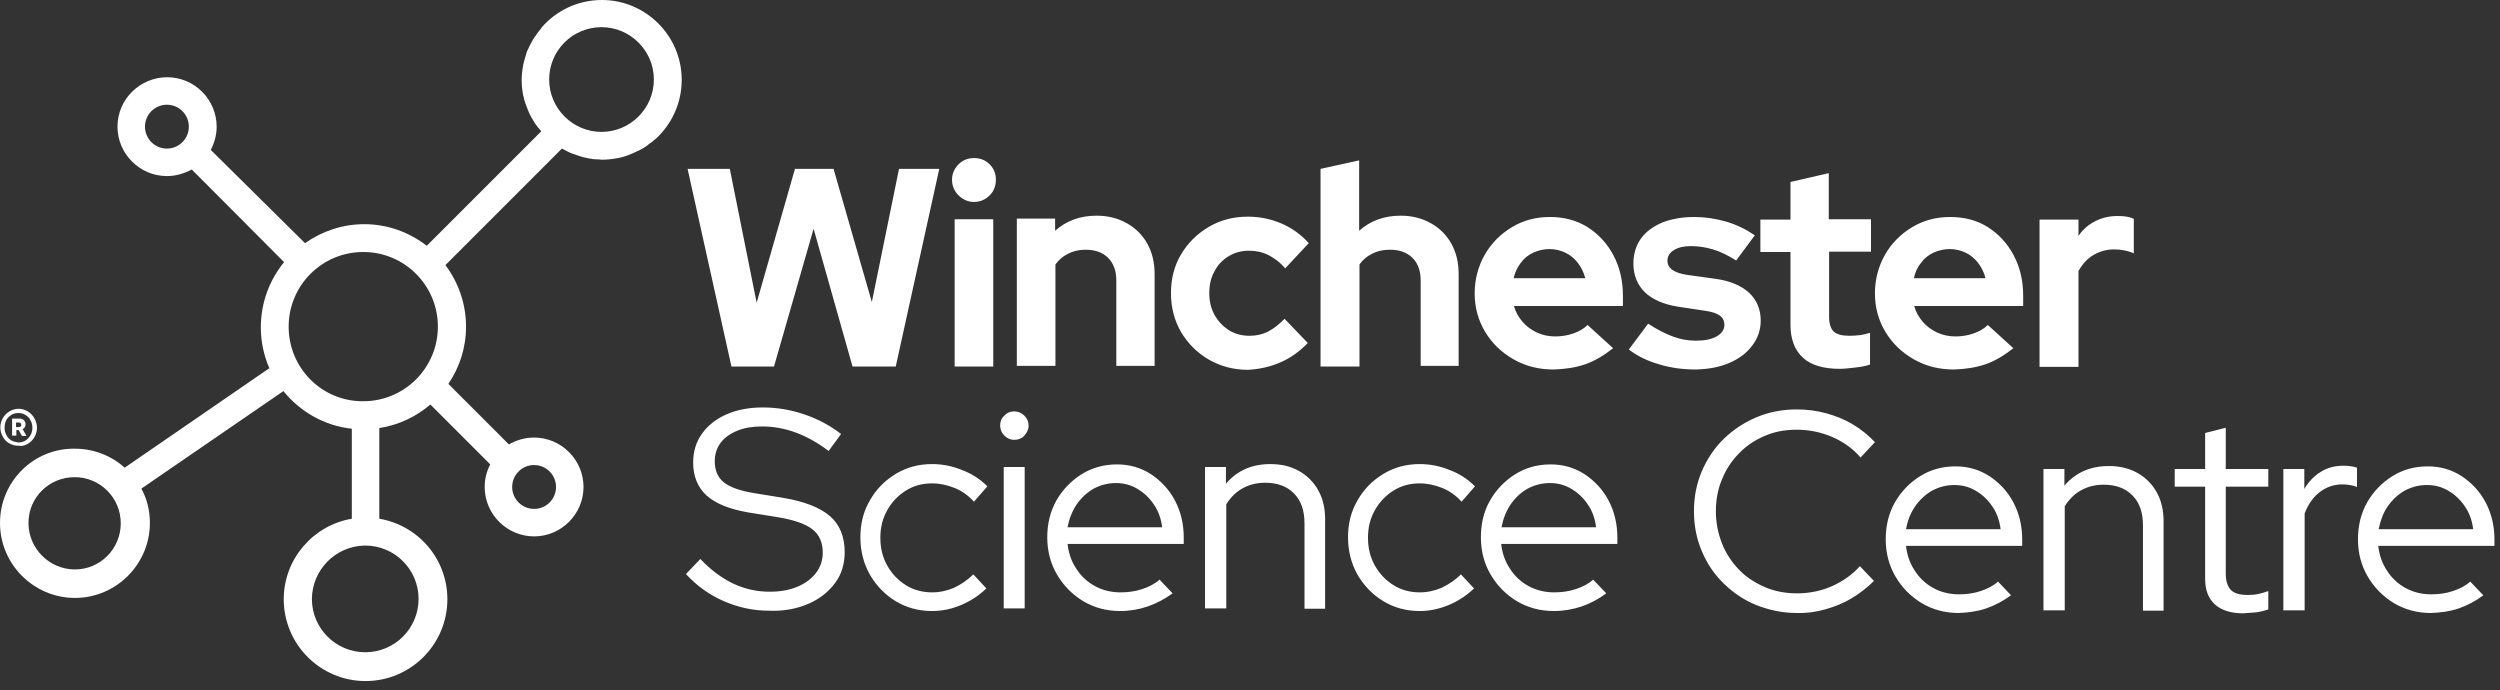 <svg width="221" height="61" viewBox="0 0 221 61" fill="none" xmlns="http://www.w3.org/2000/svg">
<rect x="0" y="0" width="221" height="61" fill="#333333" stroke="none"/>
<path d="M183.738 32.403V23.955C184.086 23.348 184.52 22.856 185.069 22.538C185.619 22.219 186.226 22.046 186.892 22.046C187.21 22.046 187.499 22.075 187.789 22.133C188.078 22.19 188.367 22.277 188.628 22.393V19.355C188.338 19.182 187.847 19.095 187.21 19.095C186.487 19.095 185.821 19.239 185.214 19.558C184.635 19.847 184.115 20.281 183.738 20.86V19.413H180.296V32.432H183.738V32.403ZM169.823 23.232C170.112 22.827 170.488 22.538 170.922 22.335C171.356 22.133 171.848 22.017 172.369 22.017C172.861 22.017 173.323 22.133 173.757 22.335C174.191 22.538 174.567 22.856 174.857 23.232C175.175 23.637 175.378 24.071 175.522 24.592H169.186C169.302 24.071 169.505 23.608 169.823 23.232ZM175.522 32.2C176.361 31.911 177.171 31.419 177.981 30.783L175.725 28.729C175.378 29.076 174.944 29.307 174.452 29.481C173.96 29.654 173.41 29.741 172.861 29.741C172.282 29.741 171.732 29.626 171.24 29.394C170.749 29.163 170.315 28.845 169.967 28.439C169.62 28.034 169.36 27.572 169.215 27.051H178.849V26.154C178.849 24.794 178.56 23.608 178.01 22.567C177.461 21.525 176.679 20.686 175.725 20.078C174.77 19.471 173.642 19.182 172.398 19.182C171.154 19.182 170.054 19.471 169.042 20.078C168.029 20.686 167.219 21.496 166.64 22.509C166.062 23.521 165.744 24.678 165.744 25.922C165.744 27.195 166.062 28.324 166.669 29.336C167.277 30.349 168.116 31.159 169.186 31.767C170.257 32.374 171.414 32.663 172.716 32.663C173.728 32.634 174.683 32.49 175.522 32.2ZM164.008 32.49C164.529 32.432 164.962 32.345 165.31 32.229V29.423C164.991 29.51 164.673 29.597 164.413 29.626C164.152 29.654 163.834 29.683 163.487 29.683C162.851 29.683 162.388 29.568 162.098 29.307C161.838 29.047 161.693 28.613 161.693 28.034V22.248H165.396V19.384H161.664V15.305L158.28 16.086V19.413H155.618V22.277H158.28V28.729C158.28 30.002 158.656 30.956 159.379 31.622C160.102 32.287 161.202 32.605 162.648 32.605C163.024 32.605 163.487 32.548 164.008 32.49ZM152.869 32.085C153.737 31.709 154.403 31.217 154.895 30.551C155.386 29.915 155.647 29.163 155.647 28.353C155.647 27.34 155.3 26.53 154.634 25.893C153.94 25.257 152.956 24.823 151.654 24.649L149.166 24.302C148.53 24.216 148.096 24.042 147.807 23.84C147.546 23.637 147.402 23.377 147.402 23.029C147.402 22.653 147.604 22.335 147.98 22.104C148.356 21.872 148.848 21.756 149.456 21.756C150.092 21.756 150.758 21.843 151.423 22.046C152.088 22.248 152.754 22.567 153.477 23.029L155.126 20.802C154.316 20.252 153.477 19.847 152.58 19.587C151.683 19.326 150.729 19.182 149.774 19.182C148.703 19.182 147.749 19.355 146.939 19.674C146.129 20.021 145.492 20.483 145.058 21.091C144.624 21.699 144.393 22.451 144.393 23.29C144.393 24.331 144.74 25.17 145.405 25.836C146.071 26.472 147.054 26.906 148.327 27.109L150.815 27.485C151.394 27.572 151.799 27.716 152.059 27.919C152.32 28.121 152.436 28.382 152.436 28.729C152.436 29.134 152.204 29.481 151.741 29.741C151.278 30.002 150.671 30.117 149.919 30.117C149.224 30.117 148.559 30.002 147.864 29.741C147.17 29.481 146.447 29.105 145.695 28.613L143.988 30.898C144.74 31.477 145.637 31.911 146.649 32.2C147.662 32.519 148.761 32.663 149.919 32.663C151.018 32.634 152.002 32.461 152.869 32.085ZM134.441 23.232C134.73 22.827 135.106 22.538 135.54 22.335C135.974 22.133 136.466 22.017 136.987 22.017C137.478 22.017 137.941 22.133 138.375 22.335C138.809 22.538 139.185 22.856 139.475 23.232C139.793 23.637 139.995 24.071 140.14 24.592H133.804C133.92 24.071 134.151 23.608 134.441 23.232ZM140.14 32.2C140.979 31.911 141.789 31.419 142.599 30.783L140.343 28.729C139.995 29.076 139.561 29.307 139.07 29.481C138.578 29.654 138.028 29.741 137.478 29.741C136.9 29.741 136.35 29.626 135.858 29.394C135.366 29.163 134.933 28.845 134.585 28.439C134.238 28.034 133.978 27.572 133.833 27.051H143.467V26.154C143.467 24.794 143.178 23.608 142.628 22.567C142.078 21.525 141.297 20.686 140.343 20.078C139.359 19.471 138.26 19.182 137.016 19.182C135.771 19.182 134.672 19.471 133.66 20.078C132.647 20.686 131.837 21.496 131.258 22.509C130.68 23.521 130.361 24.678 130.361 25.922C130.361 27.195 130.68 28.324 131.287 29.336C131.895 30.349 132.734 31.159 133.804 31.767C134.875 32.374 136.032 32.663 137.334 32.663C138.375 32.634 139.301 32.49 140.14 32.2ZM120.178 32.403V23.377C120.467 22.971 120.843 22.653 121.306 22.422C121.769 22.19 122.261 22.075 122.868 22.075C123.707 22.075 124.373 22.306 124.865 22.798C125.356 23.29 125.588 23.955 125.588 24.794V32.345H128.944V24.244C128.944 23.232 128.741 22.335 128.307 21.554C127.873 20.773 127.266 20.165 126.485 19.731C125.704 19.297 124.836 19.066 123.823 19.066C122.377 19.066 121.162 19.5 120.149 20.397V14.177L116.735 14.929V32.403H120.178ZM113.206 32.027C114.131 31.622 114.913 31.043 115.607 30.32L113.553 28.179C113.09 28.671 112.598 29.047 112.106 29.307C111.585 29.568 111.065 29.683 110.457 29.683C109.763 29.683 109.155 29.51 108.635 29.192C108.114 28.845 107.68 28.41 107.362 27.832C107.043 27.253 106.899 26.617 106.899 25.922C106.899 25.199 107.043 24.534 107.362 23.984C107.651 23.405 108.085 22.971 108.606 22.653C109.126 22.335 109.734 22.162 110.399 22.162C111.007 22.162 111.585 22.277 112.106 22.538C112.627 22.798 113.148 23.174 113.611 23.724L115.694 21.496C115.028 20.744 114.218 20.165 113.292 19.76C112.338 19.355 111.354 19.153 110.313 19.153C109.04 19.153 107.911 19.442 106.87 20.05C105.828 20.657 105.018 21.467 104.411 22.48C103.803 23.492 103.514 24.649 103.514 25.893C103.514 27.166 103.803 28.324 104.411 29.365C105.018 30.378 105.828 31.188 106.87 31.795C107.882 32.374 109.04 32.692 110.313 32.692C111.325 32.634 112.28 32.432 113.206 32.027ZM93.301 32.403V23.377C93.591 22.971 93.967 22.653 94.43 22.422C94.892 22.19 95.384 22.075 95.963 22.075C96.802 22.075 97.467 22.306 97.959 22.798C98.451 23.29 98.682 23.955 98.682 24.794V32.345H102.067V24.244C102.067 23.232 101.865 22.335 101.431 21.554C100.997 20.773 100.389 20.165 99.608 19.731C98.827 19.297 97.959 19.066 96.947 19.066C95.5 19.066 94.285 19.5 93.272 20.397V19.326H89.888V32.345H93.301V32.403ZM87.486 17.272C87.862 16.896 88.036 16.433 88.036 15.883C88.036 15.363 87.862 14.9 87.486 14.524C87.11 14.148 86.647 13.974 86.098 13.974C85.577 13.974 85.114 14.148 84.738 14.524C84.362 14.9 84.159 15.363 84.159 15.883C84.159 16.433 84.362 16.896 84.738 17.272C85.114 17.648 85.577 17.851 86.098 17.851C86.647 17.851 87.11 17.648 87.486 17.272ZM87.805 32.403V19.384H84.391V32.403H87.805ZM68.421 32.403L71.922 20.223L75.364 32.403H79.183L83.031 14.929H79.472L77.071 26.704L73.686 14.929H70.273L66.888 26.762L64.515 14.929H60.783L64.66 32.403H68.421ZM133.544 44.583C133.949 44.004 134.441 43.541 135.048 43.194C135.656 42.876 136.292 42.702 137.016 42.702C137.71 42.702 138.346 42.876 138.925 43.223C139.504 43.57 139.995 44.033 140.371 44.612C140.776 45.19 141.008 45.885 141.095 46.608H132.734C132.878 45.856 133.139 45.19 133.544 44.583ZM139.822 53.609C140.574 53.349 141.297 52.973 141.992 52.452L140.834 51.237C140.429 51.613 139.909 51.873 139.301 52.076C138.693 52.278 138.057 52.365 137.392 52.365C136.582 52.365 135.829 52.191 135.135 51.815C134.441 51.439 133.891 50.919 133.486 50.282C133.052 49.646 132.792 48.893 132.705 48.083H142.975V47.505C142.975 46.319 142.715 45.219 142.194 44.236C141.673 43.252 140.95 42.5 140.082 41.921C139.185 41.343 138.202 41.053 137.073 41.053C135.916 41.053 134.875 41.343 133.949 41.921C133.023 42.5 132.271 43.281 131.721 44.236C131.172 45.19 130.911 46.29 130.911 47.505C130.911 48.72 131.2 49.819 131.779 50.803C132.358 51.786 133.139 52.568 134.094 53.146C135.077 53.725 136.148 54.014 137.363 54.014C138.231 54.014 139.041 53.869 139.822 53.609ZM128.047 53.493C128.886 53.146 129.638 52.654 130.304 52.018L129.146 50.774C128.626 51.295 128.047 51.671 127.439 51.96C126.832 52.22 126.195 52.365 125.501 52.365C124.662 52.365 123.881 52.163 123.187 51.729C122.492 51.295 121.943 50.716 121.538 49.993C121.133 49.27 120.93 48.459 120.93 47.534C120.93 46.608 121.133 45.827 121.538 45.103C121.943 44.38 122.492 43.802 123.187 43.368C123.881 42.934 124.633 42.731 125.501 42.731C126.195 42.731 126.832 42.876 127.497 43.136C128.134 43.397 128.712 43.802 129.204 44.351L130.39 42.992C129.754 42.355 129.002 41.863 128.134 41.545C127.295 41.198 126.398 41.024 125.501 41.024C124.315 41.024 123.245 41.314 122.29 41.892C121.335 42.471 120.554 43.252 120.004 44.236C119.426 45.219 119.165 46.29 119.165 47.505C119.165 48.72 119.455 49.819 120.004 50.803C120.583 51.786 121.335 52.568 122.29 53.146C123.245 53.725 124.315 54.014 125.501 54.014C126.34 54.014 127.208 53.84 128.047 53.493ZM108.403 53.783V44.583C108.779 43.975 109.271 43.483 109.85 43.165C110.428 42.847 111.094 42.673 111.846 42.673C112.916 42.673 113.784 42.992 114.392 43.628C115.028 44.264 115.318 45.161 115.318 46.261V53.812H117.14V45.885C117.14 44.93 116.938 44.062 116.533 43.339C116.128 42.615 115.549 42.037 114.826 41.632C114.102 41.227 113.263 41.024 112.309 41.024C110.66 41.024 109.358 41.603 108.374 42.76V41.285H106.523V53.783H108.403ZM95.182 44.583C95.587 44.004 96.079 43.541 96.686 43.194C97.294 42.876 97.93 42.702 98.653 42.702C99.348 42.702 99.984 42.876 100.563 43.223C101.142 43.57 101.633 44.033 102.009 44.612C102.414 45.19 102.646 45.885 102.733 46.608H94.372C94.516 45.856 94.777 45.19 95.182 44.583ZM101.46 53.609C102.212 53.349 102.935 52.973 103.659 52.452L102.501 51.237C102.096 51.613 101.575 51.873 100.968 52.076C100.36 52.278 99.724 52.365 99.058 52.365C98.249 52.365 97.496 52.191 96.802 51.815C96.108 51.439 95.558 50.919 95.153 50.282C94.719 49.646 94.459 48.893 94.372 48.083H104.642V47.505C104.642 46.319 104.382 45.219 103.861 44.236C103.34 43.252 102.617 42.5 101.749 41.921C100.852 41.343 99.869 41.053 98.74 41.053C97.583 41.053 96.542 41.343 95.616 41.921C94.69 42.5 93.938 43.281 93.388 44.236C92.838 45.219 92.578 46.29 92.578 47.505C92.578 48.72 92.867 49.819 93.446 50.803C94.025 51.786 94.806 52.568 95.76 53.146C96.744 53.725 97.814 54.014 99.03 54.014C99.869 54.014 100.708 53.869 101.46 53.609ZM90.553 38.507C90.784 38.247 90.929 37.958 90.929 37.639C90.929 37.292 90.813 37.003 90.553 36.742C90.322 36.511 90.003 36.366 89.656 36.366C89.309 36.366 89.02 36.482 88.788 36.742C88.528 36.974 88.412 37.263 88.412 37.61C88.412 37.958 88.528 38.247 88.788 38.507C89.049 38.768 89.338 38.883 89.656 38.883C90.003 38.883 90.322 38.768 90.553 38.507ZM90.582 53.783V41.285H88.73V53.783H90.582ZM84.94 53.493C85.779 53.146 86.532 52.654 87.197 52.018L86.04 50.774C85.519 51.295 84.94 51.671 84.333 51.96C83.725 52.22 83.089 52.365 82.394 52.365C81.555 52.365 80.774 52.163 80.08 51.729C79.386 51.295 78.836 50.716 78.431 49.993C78.026 49.27 77.823 48.459 77.823 47.534C77.823 46.608 78.026 45.827 78.431 45.103C78.836 44.38 79.386 43.802 80.08 43.368C80.774 42.934 81.527 42.731 82.394 42.731C83.089 42.731 83.725 42.876 84.391 43.136C85.027 43.397 85.606 43.802 86.098 44.351L87.284 42.992C86.647 42.355 85.895 41.863 85.027 41.545C84.188 41.198 83.291 41.024 82.394 41.024C81.208 41.024 80.138 41.314 79.183 41.892C78.228 42.471 77.447 43.252 76.898 44.236C76.319 45.219 76.059 46.29 76.059 47.505C76.059 48.72 76.348 49.819 76.898 50.803C77.476 51.786 78.228 52.568 79.183 53.146C80.138 53.725 81.208 54.014 82.394 54.014C83.262 54.014 84.13 53.84 84.94 53.493ZM71.459 53.378C72.471 52.944 73.252 52.307 73.831 51.526C74.41 50.745 74.67 49.819 74.67 48.807C74.67 47.447 74.236 46.376 73.368 45.624C72.5 44.872 71.112 44.322 69.202 44.004L66.714 43.599C65.441 43.397 64.544 43.078 63.995 42.644C63.445 42.21 63.185 41.574 63.185 40.764C63.185 40.156 63.358 39.607 63.705 39.144C64.052 38.681 64.544 38.334 65.181 38.073C65.817 37.813 66.54 37.697 67.379 37.697C69.376 37.697 71.343 38.42 73.252 39.867L74.352 38.363C73.368 37.61 72.298 37.032 71.083 36.627C69.897 36.222 68.681 36.019 67.437 36.019C66.222 36.019 65.152 36.222 64.226 36.627C63.3 37.032 62.577 37.61 62.056 38.334C61.535 39.057 61.275 39.925 61.275 40.88C61.275 42.124 61.68 43.078 62.461 43.802C63.271 44.525 64.486 45.017 66.193 45.306L68.71 45.711C70.128 45.943 71.169 46.29 71.806 46.781C72.442 47.273 72.732 47.968 72.732 48.864C72.732 49.53 72.529 50.137 72.124 50.658C71.719 51.179 71.169 51.584 70.475 51.873C69.781 52.163 68.971 52.307 68.045 52.307C66.917 52.307 65.846 52.076 64.805 51.584C63.792 51.092 62.809 50.369 61.912 49.414L60.639 50.745C61.593 51.786 62.722 52.596 63.995 53.146C65.268 53.696 66.569 53.985 67.958 53.985C69.289 54.043 70.446 53.812 71.459 53.378ZM211.078 44.756C211.483 44.178 211.975 43.715 212.582 43.368C213.19 43.049 213.826 42.876 214.55 42.876C215.244 42.876 215.88 43.049 216.459 43.397C217.038 43.744 217.529 44.207 217.906 44.785C218.311 45.364 218.542 46.058 218.629 46.781H210.268C210.441 46 210.673 45.335 211.078 44.756ZM217.356 53.783C218.108 53.522 218.831 53.146 219.526 52.625L218.368 51.41C217.963 51.786 217.443 52.047 216.835 52.249C216.228 52.452 215.591 52.539 214.926 52.539C214.116 52.539 213.363 52.365 212.669 51.989C211.975 51.613 211.425 51.092 211.02 50.456C210.586 49.819 210.326 49.067 210.239 48.257H220.509V47.678C220.509 46.492 220.249 45.393 219.728 44.409C219.207 43.425 218.484 42.673 217.616 42.095C216.719 41.516 215.736 41.227 214.607 41.227C213.45 41.227 212.409 41.516 211.483 42.095C210.557 42.673 209.805 43.454 209.255 44.409C208.706 45.393 208.445 46.463 208.445 47.678C208.445 48.893 208.735 49.993 209.313 50.976C209.892 51.96 210.673 52.741 211.628 53.32C212.611 53.898 213.682 54.188 214.897 54.188C215.765 54.159 216.604 54.043 217.356 53.783ZM203.73 53.956V45.393C204.048 44.554 204.511 43.917 205.089 43.483C205.668 43.049 206.333 42.818 207.085 42.818C207.288 42.818 207.519 42.847 207.722 42.876C207.924 42.905 208.156 42.963 208.358 43.049V41.343C208.011 41.227 207.606 41.169 207.172 41.169C206.42 41.169 205.726 41.343 205.147 41.719C204.569 42.066 204.077 42.587 203.701 43.223V41.458H201.849V53.956H203.73ZM199.448 54.13C199.853 54.072 200.2 53.985 200.518 53.869V52.249C200.2 52.365 199.911 52.452 199.621 52.51C199.361 52.568 199.043 52.596 198.696 52.596C198.001 52.596 197.509 52.452 197.22 52.163C196.931 51.873 196.757 51.381 196.757 50.716V43.02H200.518V41.458H196.757V37.813L194.935 38.276V41.458H192.244V43.02H194.935V51.179C194.935 52.163 195.224 52.915 195.803 53.435C196.381 53.956 197.22 54.217 198.291 54.217C198.667 54.188 199.043 54.159 199.448 54.13ZM182.523 53.956V44.756C182.899 44.149 183.391 43.657 183.97 43.339C184.549 43.02 185.214 42.847 185.966 42.847C187.037 42.847 187.904 43.165 188.512 43.802C189.148 44.438 189.438 45.335 189.438 46.434V53.985H191.26V46.058C191.26 45.103 191.058 44.236 190.653 43.512C190.248 42.789 189.669 42.21 188.946 41.805C188.223 41.4 187.384 41.198 186.429 41.198C184.78 41.198 183.478 41.776 182.494 42.934V41.458H180.643V53.956H182.523ZM169.302 44.756C169.707 44.178 170.199 43.715 170.806 43.368C171.414 43.049 172.05 42.876 172.774 42.876C173.468 42.876 174.105 43.049 174.683 43.397C175.262 43.744 175.754 44.207 176.13 44.785C176.535 45.364 176.766 46.058 176.853 46.781H168.492C168.637 46 168.897 45.335 169.302 44.756ZM175.58 53.783C176.332 53.522 177.055 53.146 177.779 52.625L176.622 51.41C176.216 51.786 175.696 52.047 175.088 52.249C174.481 52.452 173.844 52.539 173.179 52.539C172.369 52.539 171.617 52.365 170.922 51.989C170.228 51.613 169.678 51.092 169.273 50.456C168.839 49.819 168.579 49.067 168.492 48.257H178.762V47.678C178.762 46.492 178.502 45.393 177.981 44.409C177.461 43.425 176.737 42.673 175.869 42.095C174.972 41.516 173.989 41.227 172.861 41.227C171.703 41.227 170.662 41.516 169.736 42.095C168.81 42.673 168.058 43.454 167.508 44.409C166.959 45.393 166.698 46.463 166.698 47.678C166.698 48.893 166.988 49.993 167.566 50.976C168.145 51.96 168.926 52.741 169.881 53.32C170.864 53.898 171.935 54.188 173.15 54.188C173.989 54.159 174.828 54.043 175.58 53.783ZM161.346 53.869C162.185 53.638 162.966 53.32 163.69 52.886C164.413 52.452 165.078 51.931 165.657 51.352L164.413 50.051C163.747 50.803 162.908 51.381 161.954 51.815C160.97 52.249 159.929 52.452 158.858 52.452C157.846 52.452 156.891 52.278 156.023 51.902C155.155 51.526 154.374 51.034 153.737 50.369C153.101 49.703 152.58 48.951 152.233 48.054C151.886 47.187 151.683 46.232 151.683 45.219C151.683 44.178 151.857 43.223 152.233 42.355C152.58 41.487 153.101 40.706 153.737 40.069C154.374 39.404 155.126 38.912 155.994 38.536C156.862 38.16 157.788 37.986 158.829 37.986C159.9 37.986 160.941 38.189 161.954 38.623C162.966 39.057 163.805 39.664 164.471 40.446L165.744 39.086C165.165 38.478 164.529 37.958 163.805 37.524C163.082 37.09 162.301 36.772 161.462 36.54C160.623 36.309 159.755 36.193 158.829 36.193C157.556 36.193 156.37 36.424 155.271 36.887C154.171 37.35 153.217 37.986 152.378 38.797C151.539 39.607 150.902 40.59 150.439 41.661C149.976 42.76 149.745 43.917 149.745 45.19C149.745 46.463 149.976 47.62 150.439 48.72C150.902 49.819 151.539 50.774 152.378 51.584C153.217 52.394 154.171 53.059 155.271 53.493C156.37 53.927 157.556 54.188 158.829 54.188C159.668 54.217 160.536 54.101 161.346 53.869Z" fill="white"/>
<path d="M0 46.231C0 49.876 2.98 52.856 6.625 52.856C10.27 52.856 13.25 49.876 13.25 46.231C13.25 45.132 12.99 44.09 12.498 43.193L25.054 34.572C26.529 36.395 28.67 37.639 31.1 37.899V45.855C27.687 46.434 25.083 49.413 25.083 52.972C25.083 56.964 28.323 60.205 32.316 60.205C36.308 60.205 39.548 56.964 39.548 52.972C39.548 49.385 36.944 46.434 33.531 45.855V37.841C35.237 37.581 36.8 36.829 38.044 35.758L43.338 41.053C43.02 41.66 42.846 42.325 42.846 43.049C42.846 45.45 44.813 47.417 47.215 47.417C49.616 47.417 51.583 45.45 51.583 43.049C51.583 40.648 49.616 38.68 47.215 38.68C46.405 38.68 45.624 38.912 44.987 39.288L39.635 33.936C40.619 32.489 41.197 30.753 41.197 28.873C41.197 26.819 40.503 24.938 39.375 23.434L49.674 13.134C49.674 13.134 49.703 13.134 49.732 13.163C49.992 13.308 50.224 13.424 50.484 13.54C50.715 13.626 50.976 13.713 51.236 13.8C51.323 13.829 51.439 13.858 51.525 13.887C51.699 13.916 51.873 13.973 52.046 14.002C52.162 14.031 52.278 14.031 52.393 14.06C52.567 14.089 52.77 14.089 52.943 14.089C53.03 14.089 53.117 14.118 53.203 14.118C53.695 14.118 54.158 14.06 54.621 13.973C54.621 13.973 54.621 13.973 54.65 13.973C54.852 13.916 55.084 13.887 55.286 13.8C55.344 13.771 55.402 13.771 55.46 13.742C55.605 13.684 55.749 13.626 55.894 13.569C55.981 13.54 56.068 13.482 56.154 13.453C56.27 13.395 56.386 13.337 56.473 13.308C56.588 13.25 56.675 13.192 56.791 13.134C56.878 13.077 56.964 13.048 57.022 12.99C57.138 12.932 57.254 12.845 57.34 12.758C57.398 12.7 57.456 12.672 57.543 12.614C57.659 12.527 57.774 12.44 57.861 12.353C57.89 12.324 57.919 12.296 57.948 12.296C59.366 10.994 60.263 9.142 60.263 7.059C60.263 3.153 57.08 0 53.203 0C51.062 0 49.153 0.955 47.88 2.43C47.88 2.459 47.851 2.459 47.851 2.488C47.764 2.575 47.707 2.691 47.62 2.777C47.562 2.864 47.504 2.922 47.446 3.009C47.388 3.096 47.331 3.211 47.244 3.298C47.186 3.385 47.128 3.472 47.07 3.587C47.012 3.674 46.983 3.761 46.925 3.848C46.868 3.963 46.81 4.079 46.752 4.195C46.723 4.282 46.694 4.34 46.636 4.426C46.578 4.571 46.52 4.716 46.492 4.86C46.463 4.918 46.463 4.976 46.434 5.034C46.376 5.208 46.347 5.381 46.289 5.584C46.289 5.613 46.26 5.641 46.26 5.699C46.173 6.162 46.115 6.625 46.115 7.088C46.115 7.58 46.173 8.043 46.26 8.477C46.26 8.506 46.289 8.535 46.289 8.563C46.318 8.737 46.376 8.94 46.434 9.113C46.463 9.171 46.463 9.229 46.492 9.258C46.549 9.402 46.607 9.576 46.665 9.721C46.694 9.779 46.723 9.836 46.752 9.923C46.81 10.068 46.868 10.184 46.954 10.328C46.983 10.386 47.012 10.473 47.07 10.531C47.128 10.646 47.215 10.762 47.273 10.878C47.331 10.936 47.359 11.023 47.417 11.08C47.504 11.196 47.591 11.312 47.678 11.399C47.736 11.457 47.764 11.514 47.822 11.572L47.851 11.601L37.725 21.727C36.192 20.541 34.283 19.817 32.2 19.817C30.261 19.817 28.439 20.454 26.963 21.495L18.631 13.25C18.95 12.643 19.152 11.948 19.152 11.196C19.152 8.795 17.185 6.828 14.784 6.828C12.382 6.828 10.386 8.766 10.386 11.196C10.386 13.597 12.353 15.565 14.755 15.565C15.565 15.565 16.288 15.333 16.953 14.986L25.112 23.173C23.839 24.736 23.058 26.732 23.058 28.931C23.058 30.204 23.318 31.419 23.81 32.547L11.023 41.342C9.865 40.3 8.303 39.664 6.625 39.664C2.98 39.606 0 42.557 0 46.231ZM16.693 11.196C16.693 12.267 15.825 13.134 14.755 13.134C13.684 13.134 12.816 12.267 12.816 11.196C12.816 10.126 13.684 9.258 14.755 9.258C15.825 9.258 16.693 10.126 16.693 11.196ZM53.175 2.401C55.72 2.401 57.803 4.484 57.803 7.03C57.803 9.576 55.72 11.659 53.175 11.659C50.629 11.659 48.546 9.576 48.546 7.03C48.546 4.484 50.6 2.401 53.175 2.401ZM45.276 43.049C45.276 41.978 46.144 41.11 47.215 41.11C48.285 41.11 49.153 41.978 49.153 43.049C49.153 44.119 48.285 44.987 47.215 44.987C46.144 44.987 45.276 44.119 45.276 43.049ZM32.229 48.227C32.258 48.227 32.287 48.227 32.287 48.227C34.89 48.227 37.002 50.339 37.002 52.943C37.002 55.547 34.89 57.659 32.287 57.659C29.683 57.659 27.571 55.547 27.571 52.943C27.6 50.368 29.654 48.285 32.229 48.227ZM25.517 28.873C25.517 25.227 28.468 22.277 32.113 22.277C35.758 22.277 38.709 25.227 38.709 28.873C38.709 32.518 35.758 35.469 32.113 35.469C28.468 35.498 25.517 32.547 25.517 28.873ZM2.517 46.231C2.517 43.974 4.34 42.181 6.596 42.181C8.853 42.181 10.675 44.004 10.675 46.26C10.675 48.517 8.853 50.339 6.625 50.339C4.369 50.339 2.517 48.488 2.517 46.231Z" fill="white"/>
<path d="M1.823 37.408C1.851 37.437 1.88 37.495 1.88 37.552C1.88 37.697 1.794 37.755 1.649 37.755H1.417V37.35H1.649C1.736 37.35 1.794 37.379 1.823 37.408ZM1.446 38.536V38.015H1.649L1.938 38.536H2.343L1.996 37.928C2.083 37.9 2.141 37.842 2.199 37.755C2.256 37.668 2.256 37.61 2.256 37.495C2.256 37.35 2.199 37.234 2.112 37.147C2.025 37.06 1.88 37.003 1.736 37.003H1.07V38.507H1.446V38.536ZM1.012 38.941C0.839 38.825 0.665 38.681 0.578 38.478C0.463 38.276 0.405 38.073 0.405 37.813C0.405 37.552 0.463 37.35 0.55 37.147C0.665 36.945 0.81 36.8 0.984 36.684C1.186 36.569 1.389 36.511 1.62 36.511C1.851 36.511 2.083 36.569 2.256 36.684C2.43 36.8 2.604 36.945 2.69 37.147C2.806 37.35 2.864 37.552 2.864 37.813C2.864 38.073 2.806 38.276 2.69 38.478C2.575 38.681 2.43 38.825 2.256 38.941C2.083 39.057 1.851 39.115 1.62 39.115C1.389 39.086 1.186 39.028 1.012 38.941ZM2.459 39.23C2.719 39.086 2.893 38.883 3.038 38.652C3.182 38.391 3.269 38.131 3.269 37.813C3.269 37.523 3.182 37.234 3.038 36.974C2.893 36.713 2.69 36.511 2.459 36.366C2.199 36.222 1.938 36.135 1.649 36.135C1.36 36.135 1.07 36.222 0.839 36.366C0.578 36.511 0.405 36.713 0.26 36.945C0.116 37.205 0.029 37.466 0.029 37.784C0.029 38.102 0.116 38.362 0.26 38.623C0.405 38.883 0.607 39.086 0.839 39.201C1.099 39.346 1.36 39.404 1.649 39.404C1.938 39.462 2.228 39.375 2.459 39.23Z" fill="white"/>
</svg>
